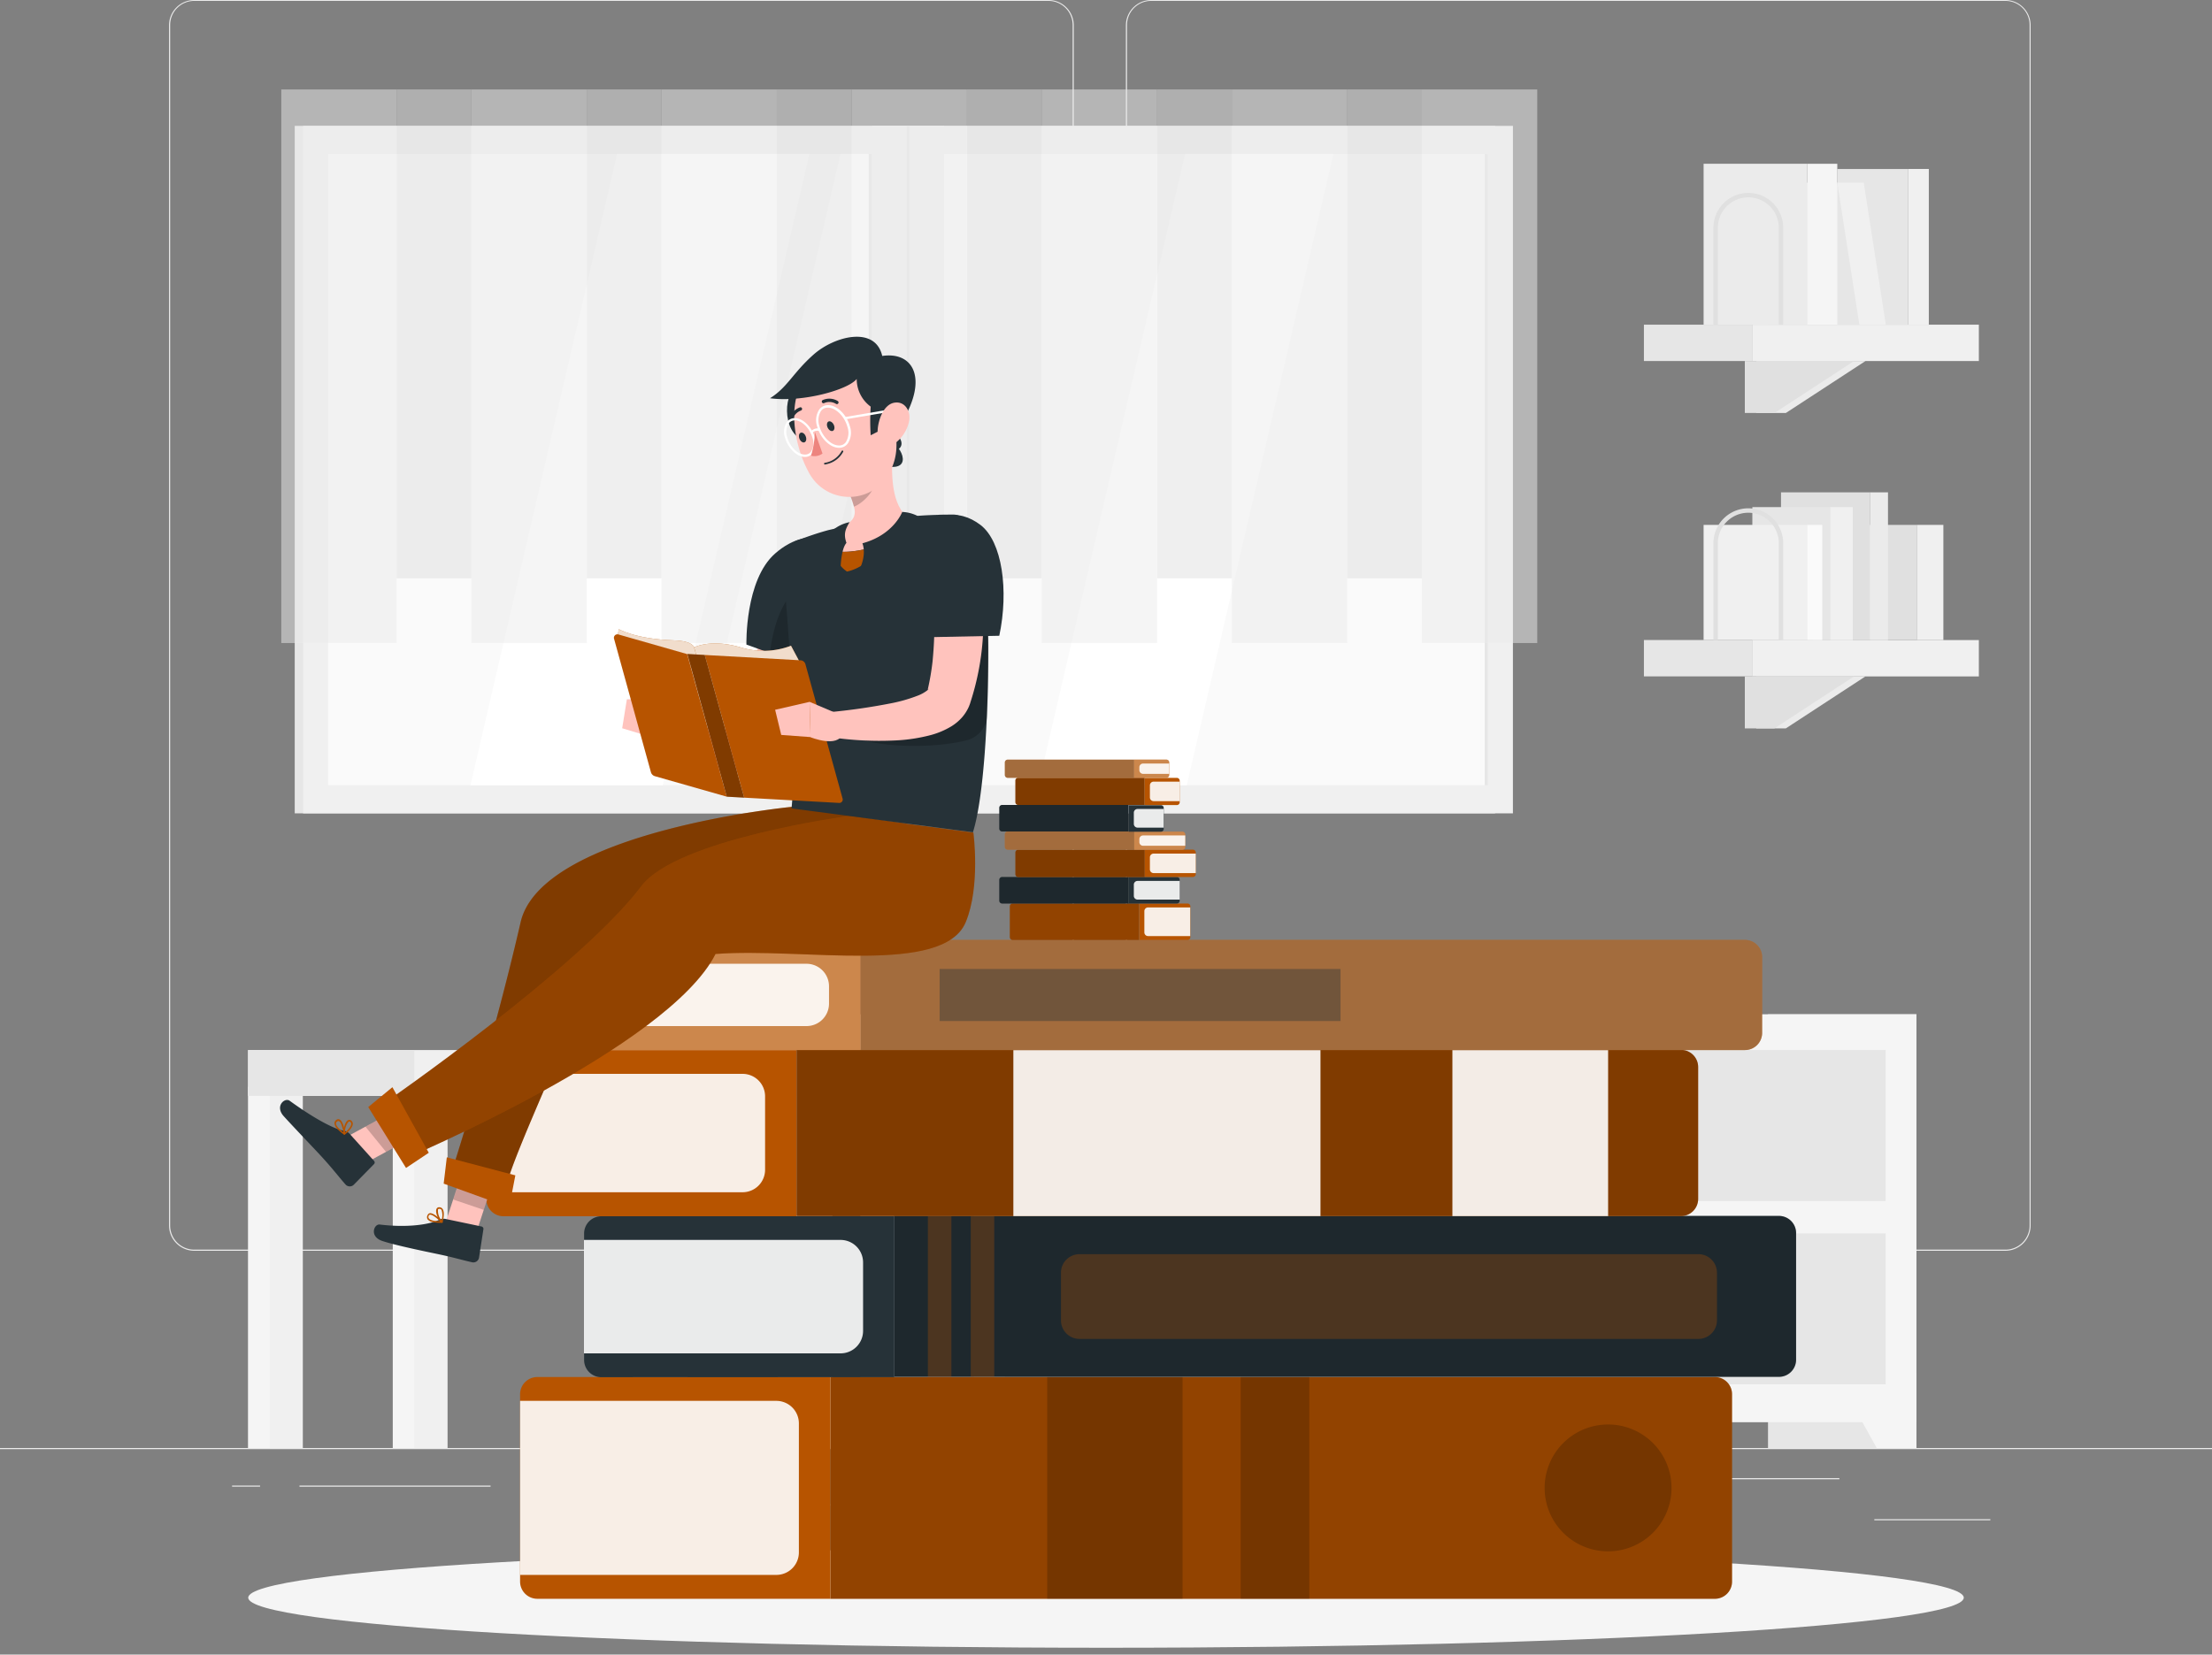 <svg width="278" height="208" fill="none" xmlns="http://www.w3.org/2000/svg"><rect width="100%" height="100%" fill="#808080" stroke="none"/><path d="M278 182.034H0v.139h278v-.139zm-27.856 8.946h-14.583v.139h14.583v-.139zm-51.785-1.807h-19.032v.139h19.032v-.139zm32.809-3.352h-14.701v.139h14.701v-.139zm-169.513.934H37.64v.139h24.014v-.139zm-28.968 0h-3.52v.139h3.52v-.139zm71.658 2.346H73.097v.139h31.248v-.139zm27.427-31.864H24.414a3.178 3.178 0 01-3.17-3.175V3.147A3.175 3.175 0 0124.415 0h107.358a3.174 3.174 0 013.175 3.175v150.887a3.176 3.176 0 01-3.175 3.175zM24.414.111a3.036 3.036 0 00-3.03 3.036v150.915a3.036 3.036 0 003.03 3.036h107.358a3.043 3.043 0 003.036-3.036V3.147a3.044 3.044 0 00-3.036-3.036H24.414zM252.04 157.237H144.677a3.177 3.177 0 01-3.175-3.175V3.147A3.182 3.182 0 01144.677 0H252.04a3.173 3.173 0 013.164 3.147v150.915a3.175 3.175 0 01-3.164 3.175zM144.677.111a3.04 3.04 0 00-3.036 3.036v150.915a3.039 3.039 0 003.036 3.036H252.04a3.043 3.043 0 003.036-3.036V3.147A3.04 3.04 0 00252.04.111H144.677z" fill="#EBEBEB"/><path d="M187.895 15.824H37.041v86.424h150.854V15.824z" fill="#E6E6E6"/><path d="M190.141 15.824H38.091v86.424h152.05V15.824z" fill="#F0F0F0"/><path d="M186.999 98.718v-79.37H41.233v79.37h145.766z" fill="#FAFAFA"/><path d="M59.125 98.718l18.431-79.37h24.17l-18.437 79.37H59.125zm28.078 0l18.431-79.37h10.915l-18.432 79.37H87.203zm43.301 0l18.437-79.37h18.643l-18.437 79.37h-18.643z" fill="#fff"/><path d="M186.999 98.723V19.354h-.4v79.37h.4z" fill="#E6E6E6"/><path d="M118.65 15.824h-9.062v86.424h9.062V15.824z" fill="#F0F0F0"/><path d="M109.588 98.718v-79.37h-.401v79.37h.401zm4.687-82.894h-.317v86.424h.317V15.824z" fill="#E6E6E6"/><g opacity=".7"><path opacity=".7" d="M178.698 80.837h14.501v-69.59h-14.501v69.59z" fill="#EBEBEB"/><path opacity=".7" d="M178.698 11.242h-9.39v61.466h9.39V11.242z" fill="#E0E0E0"/><path opacity=".7" d="M154.807 80.837h14.501v-69.59h-14.501v69.59z" fill="#EBEBEB"/><path opacity=".7" d="M154.807 11.242h-9.391v61.466h9.391V11.242z" fill="#E0E0E0"/><path opacity=".7" d="M130.916 80.837h14.5v-69.59h-14.5v69.59z" fill="#EBEBEB"/><path opacity=".7" d="M130.916 11.242h-9.391v61.466h9.391V11.242z" fill="#E0E0E0"/><path opacity=".7" d="M107.024 80.837h14.501v-69.59h-14.501v69.59z" fill="#EBEBEB"/><path opacity=".7" d="M107.024 11.242h-9.39v61.466h9.39V11.242z" fill="#E0E0E0"/><path opacity=".7" d="M83.133 80.837h14.5v-69.59h-14.5v69.59z" fill="#EBEBEB"/><path opacity=".7" d="M83.133 11.242h-9.39v61.466h9.39V11.242z" fill="#E0E0E0"/><path opacity=".7" d="M59.242 80.837h14.5v-69.59h-14.5v69.59zm-23.892 0h14.501v-69.59h-14.5v69.59z" fill="#EBEBEB"/><path opacity=".7" d="M59.242 11.242H49.85v61.466h9.39V11.242z" fill="#E0E0E0"/></g><path d="M240.854 127.507H222.2v54.527h18.654v-54.527z" fill="#E6E6E6"/><path d="M235.866 182.034h4.982v-9.407h-10.203l5.221 9.407z" fill="#F5F5F5"/><path d="M126.774 127.507H108.12v54.527h18.654v-54.527z" fill="#E6E6E6"/><path d="M240.848 127.507H122.426v51.286h118.422v-51.286z" fill="#F5F5F5"/><path d="M127.402 182.034h-4.976v-9.407h10.202l-5.226 9.407z" fill="#F5F5F5"/><path d="M236.989 132.005H126.29v18.982h110.699v-18.982zm0 23.047H126.29v18.982h110.699v-18.982z" fill="#E6E6E6"/><path d="M220.193 45.386h28.506v-4.57h-28.506v4.57z" fill="#F0F0F0"/><path d="M220.198 40.816h-13.594v4.57h13.594v-4.57z" fill="#E6E6E6"/><path d="M220.721 45.386h13.728l-10.008 6.533h-3.72v-6.533z" fill="#EBEBEB"/><path d="M219.286 45.386h13.728l-10.008 6.533h-3.72v-6.533z" fill="#E0E0E0"/><path d="M230.907 40.816h8.924V21.245h-8.924v19.57z" fill="#E6E6E6"/><path d="M242.41 21.24h-2.579v19.57h2.579V21.24z" fill="#F0F0F0"/><path d="M219.409 22.968h11.498l2.774 17.848h-11.503l-2.769-17.848z" fill="#E6E6E6"/><path d="M234.232 22.968h-3.325l2.774 17.848h3.325l-2.774-17.848z" fill="#F0F0F0"/><path d="M214.105 40.816h13.032V20.589h-13.032v20.227z" fill="#EBEBEB"/><path d="M230.907 20.589h-3.77v20.227h3.77V20.589z" fill="#F5F5F5"/><path d="M224.112 40.816h-.556V28.639a3.84 3.84 0 00-1.122-2.708 3.828 3.828 0 00-5.417 0 3.835 3.835 0 00-1.122 2.709v12.176h-.556V28.639a4.376 4.376 0 011.285-3.101 4.385 4.385 0 017.488 3.102v12.176z" fill="#E0E0E0"/><path d="M220.193 85.035h28.506v-4.57h-28.506v4.57z" fill="#F0F0F0"/><path d="M220.198 80.459h-13.594v4.57h13.594v-4.57z" fill="#E6E6E6"/><path d="M220.721 85.03h13.728l-10.008 6.538h-3.72v-6.539z" fill="#EBEBEB"/><path d="M219.286 85.03h13.728l-10.008 6.538h-3.72v-6.539zm8.579-4.571h13.033V65.986h-13.033V80.46z" fill="#E0E0E0"/><path d="M244.24 65.986h-3.342V80.46h3.342V65.986z" fill="#F0F0F0"/><path d="M223.834 80.459h11.171V61.894h-11.171v18.565z" fill="#E0E0E0"/><path d="M237.279 61.894h-2.274v18.565h2.274V61.894z" fill="#EBEBEB"/><path d="M220.232 80.459h9.791V63.75h-9.791v16.708z" fill="#E6E6E6"/><path d="M232.853 63.757h-2.83v16.707h2.83V63.757zm-18.748 16.702h13.032V65.986h-13.032V80.46z" fill="#F0F0F0"/><path d="M229.022 65.986h-1.885V80.46h1.885V65.986z" fill="#FAFAFA"/><path d="M224.112 80.459h-.556V68.288a3.829 3.829 0 00-3.83-3.83 3.83 3.83 0 00-3.831 3.83v12.17h-.556v-12.17a4.386 4.386 0 118.773 0v12.17z" fill="#E0E0E0"/><path d="M84.345 136.62h-4.798v45.414h4.798V136.62z" fill="#F5F5F5"/><path d="M86.436 136.62H82.26v45.414h4.176V136.62z" fill="#F0F0F0"/><path d="M35.968 136.62h-4.799v45.414h4.799V136.62z" fill="#F5F5F5"/><path d="M38.058 136.62h-4.175v45.414h4.175V136.62z" fill="#F0F0F0"/><path d="M102.538 136.62h-4.799v45.414h4.799V136.62z" fill="#F5F5F5"/><path d="M104.623 136.62h-4.176v45.414h4.176V136.62z" fill="#F0F0F0"/><path d="M54.16 136.62h-4.798v45.414h4.798V136.62z" fill="#F5F5F5"/><path d="M31.175 137.766h73.453v-5.761H31.175v5.761z" fill="#F0F0F0"/><path d="M31.175 137.766h20.9v-5.761h-20.9v5.761z" fill="#E6E6E6"/><path d="M56.25 136.62h-4.175v45.414h4.175V136.62z" fill="#F0F0F0"/><path d="M139 207.143c59.538 0 107.803-2.818 107.803-6.294 0-3.476-48.265-6.293-107.803-6.293s-107.803 2.817-107.803 6.293 48.265 6.294 107.803 6.294z" fill="#F5F5F5"/><path d="M215.522 200.989H104.356v-27.878h111.166a2.158 2.158 0 012.158 2.157v23.563c0 .572-.228 1.121-.632 1.526a2.162 2.162 0 01-1.526.632z" fill="#B75400"/><path opacity=".2" d="M215.522 200.989H104.356v-27.878h111.166a2.158 2.158 0 012.158 2.157v23.563c0 .572-.228 1.121-.632 1.526a2.162 2.162 0 01-1.526.632z" fill="#000"/><path opacity=".2" d="M131.611 200.989h17.008v-27.878h-17.008v27.878zm24.314 0h8.623v-27.878h-8.623v27.878z" fill="#000"/><path d="M67.532 173.111h36.818v27.877H67.532a2.167 2.167 0 01-2.169-2.168v-23.541a2.167 2.167 0 012.169-2.168z" fill="#B75400"/><path opacity=".9" d="M65.363 176.107h32.21a2.833 2.833 0 012.829 2.83v16.219a2.83 2.83 0 01-2.83 2.83H65.363v-21.879z" fill="#fff"/><path opacity=".2" d="M202.1 195.023a7.973 7.973 0 007.973-7.973 7.972 7.972 0 00-7.973-7.973 7.973 7.973 0 100 15.946z" fill="#000"/><path d="M223.573 173.088h-111.2v-20.232h111.2c.572 0 1.121.227 1.526.631.404.405.631.954.631 1.526v15.94a2.158 2.158 0 01-2.157 2.135z" fill="#263238"/><path opacity=".2" d="M223.573 173.088h-111.2v-20.232h111.2c.572 0 1.121.227 1.526.631.404.405.631.954.631 1.526v15.94a2.158 2.158 0 01-2.157 2.135z" fill="#000"/><path d="M75.577 152.9h36.818v20.233H75.577a2.171 2.171 0 01-2.168-2.169v-15.918a2.169 2.169 0 012.168-2.146z" fill="#263238"/><path opacity=".9" d="M73.392 155.875h32.248a2.828 2.828 0 012.83 2.83v8.59a2.828 2.828 0 01-2.83 2.841H73.392v-14.261z" fill="#fff"/><path opacity=".3" d="M135.67 168.318h77.784a2.33 2.33 0 002.33-2.33v-5.993a2.33 2.33 0 00-2.33-2.33H135.67a2.33 2.33 0 00-2.33 2.33v5.993a2.33 2.33 0 002.33 2.33zm-19.055 4.793h2.953v-20.233h-2.953v20.233zm5.388 0h2.952v-20.233h-2.952v20.233z" fill="#B75400"/><path d="M211.263 152.878H100.102v-20.895h111.161a2.16 2.16 0 012.158 2.158v16.58a2.16 2.16 0 01-2.158 2.157z" fill="#B75400"/><path opacity=".3" d="M211.263 152.878H100.102v-20.895h111.161a2.16 2.16 0 012.158 2.158v16.58a2.16 2.16 0 01-2.158 2.157z" fill="#000"/><path opacity=".9" d="M127.357 152.878h38.598v-20.872h-38.598v20.872zm55.178 0h19.571v-20.872h-19.571v20.872z" fill="#fff"/><path d="M63.284 132.006h36.796V152.9H63.284a2.168 2.168 0 01-2.169-2.168v-16.558a2.168 2.168 0 012.169-2.168z" fill="#B75400"/><path opacity=".9" d="M61.115 134.997h32.21a2.829 2.829 0 012.83 2.83v9.224a2.83 2.83 0 01-2.83 2.83h-32.21v-14.884z" fill="#fff"/><path d="M219.303 132.006H108.142v-13.845h111.161a2.158 2.158 0 012.157 2.157v9.53c0 .572-.227 1.121-.631 1.526a2.162 2.162 0 01-1.526.632z" fill="#B75400"/><path opacity=".3" d="M219.303 132.006H108.142v-13.845h111.161a2.158 2.158 0 012.157 2.157v9.53c0 .572-.227 1.121-.631 1.526a2.162 2.162 0 01-1.526.632z" fill="#fff"/><path opacity=".2" d="M219.303 132.006H108.142v-13.845h111.161a2.158 2.158 0 012.157 2.157v9.53c0 .572-.227 1.121-.631 1.526a2.162 2.162 0 01-1.526.632z" fill="#000"/><path d="M71.324 118.161h36.818v13.845H71.324a2.168 2.168 0 01-2.169-2.169v-9.507a2.169 2.169 0 012.169-2.169z" fill="#B75400"/><path opacity=".3" d="M71.324 118.161h36.818v13.845H71.324a2.168 2.168 0 01-2.169-2.169v-9.507a2.169 2.169 0 012.169-2.169z" fill="#fff"/><path opacity=".9" d="M69.155 121.158h32.204a2.83 2.83 0 012.83 2.83v2.224a2.827 2.827 0 01-2.83 2.78H69.155v-7.834z" fill="#fff"/><path opacity=".4" d="M118.089 128.358h50.385v-6.544h-50.385v6.544z" fill="#263238"/><path d="M127.268 113.58h15.896v4.587h-15.896a.355.355 0 01-.355-.356v-3.892a.355.355 0 01.355-.339z" fill="#B75400"/><path opacity=".2" d="M127.268 113.58h15.896v4.587h-15.896a.355.355 0 01-.355-.356v-3.892a.355.355 0 01.355-.339z" fill="#000"/><path d="M149.225 118.172h-6.038v-4.587h6.06a.36.36 0 01.252.104.36.36 0 01.104.252v3.892a.354.354 0 01-.239.32.347.347 0 01-.139.019z" fill="#B75400"/><path opacity=".9" d="M149.586 117.677h-5.298a.471.471 0 01-.331-.136.471.471 0 01-.136-.331v-2.668c0-.124.049-.243.136-.331a.471.471 0 01.331-.136h5.298v3.602z" fill="#fff"/><path d="M125.945 110.249h15.896v3.336h-15.896a.356.356 0 01-.356-.356v-2.618a.36.36 0 01.356-.362z" fill="#263238"/><path opacity=".2" d="M125.945 110.249h15.896v3.336h-15.896a.356.356 0 01-.356-.356v-2.618a.36.36 0 01.356-.362z" fill="#000"/><path d="M147.902 113.585h-6.061v-3.336h6.061a.355.355 0 01.355.356v2.619a.355.355 0 01-.355.361z" fill="#263238"/><path opacity=".9" d="M148.263 113.09h-5.299a.47.47 0 01-.33-.136.47.47 0 01-.137-.331v-1.412a.465.465 0 01.467-.467h5.299v2.346z" fill="#fff"/><path d="M127.969 106.819h15.896v3.436h-15.896a.36.36 0 01-.252-.104.36.36 0 01-.104-.252v-2.724a.36.36 0 01.104-.252.362.362 0 01.252-.104z" fill="#B75400"/><path opacity=".3" d="M127.969 106.819h15.896v3.436h-15.896a.36.36 0 01-.252-.104.36.36 0 01-.104-.252v-2.724a.36.36 0 01.104-.252.362.362 0 01.252-.104z" fill="#000"/><path d="M149.925 110.249h-6.06v-3.436h6.06a.357.357 0 01.356.356v2.719a.363.363 0 01-.025.138.366.366 0 01-.193.196.361.361 0 01-.138.027z" fill="#B75400"/><path opacity=".9" d="M150.281 109.76h-5.298a.468.468 0 01-.467-.467v-1.518a.467.467 0 01.467-.467h5.298v2.452z" fill="#fff"/><path d="M126.646 104.528h15.896v2.28h-15.896a.356.356 0 01-.356-.356v-1.568a.357.357 0 01.356-.356z" fill="#B75400"/><path opacity=".3" d="M126.646 104.528h15.896v2.28h-15.896a.356.356 0 01-.356-.356v-1.568a.357.357 0 01.356-.356z" fill="#fff"/><path opacity=".2" d="M126.646 104.528h15.896v2.28h-15.896a.356.356 0 01-.356-.356v-1.568a.357.357 0 01.356-.356z" fill="#000"/><path d="M148.608 106.83h-6.061v-2.28h6.061a.357.357 0 01.356.356v1.562a.357.357 0 01-.356.362z" fill="#B75400"/><path opacity=".3" d="M148.608 106.83h-6.061v-2.28h6.061a.357.357 0 01.356.356v1.562a.357.357 0 01-.356.362z" fill="#fff"/><path opacity=".9" d="M148.958 106.324h-5.299a.465.465 0 01-.467-.467v-.361a.468.468 0 01.467-.468h5.299v1.296z" fill="#fff"/><path d="M125.945 101.192h15.896v3.336h-15.896a.356.356 0 01-.356-.356v-2.619a.355.355 0 01.219-.333.34.34 0 01.137-.028z" fill="#263238"/><path opacity=".2" d="M125.945 101.192h15.896v3.336h-15.896a.356.356 0 01-.356-.356v-2.619a.355.355 0 01.219-.333.34.34 0 01.137-.028z" fill="#000"/><path d="M145.883 104.556h-4.025v-3.336h4.042a.357.357 0 01.356.356v2.618a.362.362 0 01-.108.262.356.356 0 01-.265.1z" fill="#263238"/><path opacity=".9" d="M146.245 104.044h-3.281a.469.469 0 01-.467-.467v-1.412a.465.465 0 01.467-.467h3.281v2.346z" fill="#fff"/><path d="M127.969 97.773h15.896v3.419h-15.896a.36.36 0 01-.252-.104.359.359 0 01-.104-.252v-2.724a.356.356 0 01.356-.34z" fill="#B75400"/><path opacity=".3" d="M127.969 97.773h15.896v3.419h-15.896a.36.36 0 01-.252-.104.359.359 0 01-.104-.252v-2.724a.356.356 0 01.356-.34z" fill="#000"/><path d="M147.907 101.209h-4.042v-3.42h4.042a.358.358 0 01.356.356v2.719a.357.357 0 01-.356.345z" fill="#B75400"/><path opacity=".9" d="M148.263 100.714h-3.28a.468.468 0 01-.467-.467v-1.518a.469.469 0 01.467-.467h3.28v2.452z" fill="#fff"/><path d="M126.646 95.499h15.896v2.28h-15.896a.356.356 0 01-.356-.357v-1.568a.354.354 0 01.356-.355z" fill="#B75400"/><path opacity=".3" d="M126.646 95.499h15.896v2.28h-15.896a.356.356 0 01-.356-.357v-1.568a.354.354 0 01.356-.355z" fill="#fff"/><path opacity=".2" d="M126.646 95.499h15.896v2.28h-15.896a.356.356 0 01-.356-.357v-1.568a.354.354 0 01.356-.355z" fill="#000"/><path d="M146.589 97.773h-4.042v-2.28h4.042a.356.356 0 01.356.356v1.568a.355.355 0 01-.356.356z" fill="#B75400"/><path opacity=".3" d="M146.589 97.773h-4.042v-2.28h4.042a.356.356 0 01.356.356v1.568a.355.355 0 01-.356.356z" fill="#fff"/><path opacity=".9" d="M146.94 97.283h-3.281a.467.467 0 01-.467-.467v-.361a.466.466 0 01.467-.467h3.281v1.295z" fill="#fff"/><path d="M59.353 156.514l-3.67-1.84 2.98-9.119 3.67 1.841-2.98 9.118z" fill="#FFC3BD"/><path d="M56.006 153.239l4.504.945a.303.303 0 01.245.34l-.557 3.608a.723.723 0 01-.85.556c-1.563-.356-2.297-.606-4.276-1.023-1.218-.256-5.427-1.112-7.05-1.668-1.624-.556-1.029-2.152-.29-2.057 3.337.411 6.189.039 7.507-.612.238-.116.508-.147.767-.089z" fill="#263238"/><path opacity=".2" d="M62.333 147.401l-3.67-1.84-1.706 5.232 3.842 1.306 1.534-4.698z" fill="#000"/><path d="M99.524 101.431s-31.464 3.047-34.094 14.506c-3.786 16.463-8.896 32.109-8.896 32.109l7.039 1.24c1.079-4.687 9.102-21.128 12.866-32.209 8.523-1.273 31.308 3.564 34.722-2.919a24.634 24.634 0 002.719-10.625l-14.356-2.102z" fill="#B75400"/><path opacity=".3" d="M99.524 101.431s-31.464 3.047-34.094 14.506c-3.786 16.463-8.896 32.109-8.896 32.109l7.039 1.24c1.079-4.687 9.102-21.128 12.866-32.209 8.523-1.273 31.308 3.564 34.722-2.919a24.634 24.634 0 002.719-10.625l-14.356-2.102z" fill="#000"/><path d="M63.99 151.777l-8.229-2.98.395-3.308 8.612 2.268-.778 4.02zm-9.552 1.862c.366.07.74.096 1.112.078a.097.097 0 00.052-.015.108.108 0 00.05-.09.103.103 0 00-.013-.05c-.111-.117-1.112-1.112-1.613-1.046a.372.372 0 00-.278.223.52.52 0 000 .556c.182.193.426.315.69.344zm.867-.111c-.745 0-1.267-.139-1.417-.367a.332.332 0 010-.344.16.16 0 01.128-.112c.294-.05.889.428 1.29.823z" fill="#B75400"/><path d="M55.517 153.717h.044a.1.1 0 00.04-.025.099.099 0 00.021-.041c0-.045.35-1.185 0-1.668a.468.468 0 00-.372-.212.36.36 0 00-.235.036.351.351 0 00-.16.176c-.183.417.239 1.378.584 1.701l.078.033zm-.212-1.74a.283.283 0 01.184.122c.142.432.142.898 0 1.329a1.912 1.912 0 01-.445-1.362c0-.05.067-.106.206-.095l.055.006z" fill="#B75400"/><path d="M102.916 72.625c-.189 2.068-.49 4.014-.812 6.01a64.221 64.221 0 01-1.262 5.95 42.413 42.413 0 01-1.957 5.965 19.492 19.492 0 01-1.563 3.041c-.344.551-.737 1.07-1.173 1.552a7.656 7.656 0 01-1.818 1.5l-.234.134-.127.045a6.387 6.387 0 01-3.742.122 11.378 11.378 0 01-2.625-1.034 17.253 17.253 0 01-2.146-1.39c-.333-.25-.645-.523-.956-.795-.323-.273-.63-.562-.923-.867l1.746-2.53c.65.211 1.35.483 2.024.684.672.2 1.34.417 1.979.556a8.342 8.342 0 001.746.244c.495 0 .845-.133.756-.172l-.361.178c.374-.356.685-.773.917-1.234.387-.716.72-1.46.995-2.225a45.11 45.11 0 001.485-5.226c.406-1.818.756-3.67 1.062-5.56.305-1.89.556-3.78.811-5.593l6.178.645z" fill="#FFC3BD"/><path d="M97.422 69.578c-3.825 3.336-3.614 11.453-3.614 11.453l10.108 3.648c2.141-3.336 3.192-9.708 3.003-12.444-.295-4.203-4.96-6.627-9.497-2.657z" fill="#263238"/><path opacity=".2" d="M106.924 72.391c-1.818-.873-4.303-.595-6.761 1.551-2.224 1.94-3.085 5.516-3.408 8.157l7.161 2.58c2.102-3.28 3.153-9.48 3.008-12.288z" fill="#000"/><path d="M44.852 146.795l-1.223-3.914 8.507-4.615 1.218 3.914-8.502 4.615z" fill="#FFC3BD"/><path d="M43.924 142.514l3.08 3.419a.286.286 0 01.086.206.288.288 0 01-.086.206l-2.557 2.607a.719.719 0 01-1.023-.044c-1.051-1.207-1.496-1.84-2.853-3.336-.834-.923-3.764-3.976-4.915-5.254-1.15-1.279.145-2.38.745-1.941 2.702 1.963 5.41 3.536 6.861 3.787.253.042.485.165.662.35z" fill="#263238"/><path opacity=".2" d="M53.354 142.18l-1.218-3.914-6.205 3.369 2.586 3.175 4.837-2.63z" fill="#000"/><path d="M106.641 102.582s-21.573 2.891-26.021 8.796c-7.745 10.28-32.248 27.244-32.248 27.244l2.224 7.167s33.393-14.084 39.331-25.86c10.909-.839 28.657 2.752 31.453-4.02 1.863-4.509.951-11.242.951-11.242l-15.69-2.085z" fill="#B75400"/><path opacity=".2" d="M106.641 102.582s-21.573 2.891-26.021 8.796c-7.745 10.28-32.248 27.244-32.248 27.244l2.224 7.167s33.393-14.084 39.331-25.86c10.909-.839 28.657 2.752 31.453-4.02 1.863-4.509.951-11.242.951-11.242l-15.69-2.085z" fill="#000"/><path d="M51.03 146.828l-4.749-7.656 3.036-2.496 4.57 8.24-2.857 1.912zm-8.64-4.915c.253.267.535.505.839.712a.09.09 0 00.053.016.09.09 0 00.053-.016.088.088 0 00.044-.094c0-.156-.206-1.552-.69-1.791a.37.37 0 00-.35 0 .553.553 0 00-.305.434c.02.283.147.547.355.739zm.767.428c-.6-.45-.945-.861-.929-1.112a.345.345 0 01.206-.278.174.174 0 01.172 0c.256.095.456.829.55 1.385v.005z" fill="#B75400"/><path d="M43.212 142.614h.04c.012.01.028.015.044.015a.072.072 0 00.044-.015c.045 0 .979-.751 1.001-1.323a.511.511 0 00-.172-.395.376.376 0 00-.45-.061c-.395.228-.618 1.256-.529 1.723a.11.11 0 00.022.056zm.862-1.529a.28.28 0 01.072.206c0 .344-.489.823-.784 1.073a1.928 1.928 0 01.45-1.351.182.182 0 01.229.039l.033.033z" fill="#B75400"/><path d="M86.397 91.095l-3.27-3.158-2.268 4.448s3.97 2.174 4.965 1.179l.573-2.469z" fill="#FFC3BD"/><path d="M78.785 87.904l-.59 3.647 2.664.806 2.269-4.42-4.343-.033z" fill="#FFC3BD"/><path d="M122.109 66.831c-.412-1.084-1.146-2.157-2.308-2.14-.239 0-1.668 0-1.923.033-1.335.033-3.003.122-4.615.328a81.097 81.097 0 00-9.18 1.596c-1.39.378-2.724.85-3.792 1.256h-.039a2.986 2.986 0 00-1.884 3.075c.556 5.877 1.934 22.195 1.112 30.647l22.796 3.002c1.367-4.348 1.912-14.306 1.923-22.424.045-4.876-.394-10.942-2.09-15.373z" fill="#263238"/><path opacity=".2" d="M124.121 78.029l-.45.033-2.891 2.502-2.991 10.303-10.275 1.796c2.496 1.262 9.758 1.518 14.05.378a3.418 3.418 0 002.513-3.18c.106-2.575.156-5.188.156-7.64 0-1.329-.028-2.746-.112-4.192z" fill="#000"/><path d="M87.23 81.393s2.008-1.112 5.772-.034a9.708 9.708 0 006.41-.183l1.407 2.635-12.788.445-.8-2.863z" fill="#B75400"/><path opacity=".8" d="M87.23 81.393s2.008-1.112 5.772-.034a9.708 9.708 0 006.41-.183l1.407 2.635-12.788.445-.8-2.863z" fill="#fff"/><path d="M87.23 81.393s-.083-.806-2.512-.89c-4.888-.161-6.95-1.412-6.95-1.412l-.2 1.262 10.458 3.892-.795-2.852z" fill="#B75400"/><path opacity=".8" d="M87.23 81.393s-.083-.806-2.512-.89c-4.888-.161-6.95-1.412-6.95-1.412l-.2 1.262 10.458 3.892-.795-2.852z" fill="#fff"/><path d="M91.34 100.152l-9.052-2.58a.728.728 0 01-.478-.483l-4.632-16.77a.439.439 0 01.556-.555l8.624 2.463 4.982 17.925zm14.083.784l-11.898-.661-4.954-17.937 12.065.673a.672.672 0 01.589.49l4.66 16.857a.43.43 0 01-.243.553.43.43 0 01-.219.025z" fill="#B75400"/><path d="M91.34 100.152l2.185.123-4.954-17.937-2.185-.122 4.954 17.936z" fill="#B75400"/><path opacity=".3" d="M91.34 100.152l2.185.123-4.954-17.937-2.185-.122 4.954 17.936z" fill="#000"/><path d="M123.226 70.907c.117.8.195 1.479.25 2.224.056.745.095 1.434.128 2.157.05 1.434.039 2.874-.05 4.32a33.052 33.052 0 01-1.607 8.724c0 .05-.1.289-.166.467a5.298 5.298 0 01-.884 1.396 5.93 5.93 0 01-1.374 1.14c-.788.469-1.638.828-2.524 1.067-1.476.389-2.99.618-4.515.683a41.556 41.556 0 01-8.495-.472l.144-3.075c2.612-.239 5.21-.61 7.784-1.112a19.552 19.552 0 003.447-.984 4.658 4.658 0 001.157-.64c.117-.1.172-.183.161-.194-.011-.011-.028 0-.044.039a.534.534 0 00-.045.061s-.033.1 0 0c.272-1.183.477-2.38.612-3.586.117-1.234.2-2.485.217-3.753a67.931 67.931 0 00-.167-5.738l-.078-.95-.083-.89 6.132-.884z" fill="#FFC3BD"/><path d="M123.226 65.992c-2.702-2.063-6.433-2.002-7.962 3.43-1 3.559-.467 10.72-.467 10.72l10.792-.217c1.207-5.694.373-11.843-2.363-13.933z" fill="#263238"/><path d="M112.201 55.978l-2.269 2.663-3.091 3.631c.193.463.355.938.484 1.423.556 1.924-1.196 2.313-2.78 3.286 0 0-2.374 3.142 3.336 2.224 5.71-.917 6.522-3.892 6.522-3.892-2.564-1.74-2.38-6.01-2.202-9.335z" fill="#FFC3BD"/><path d="M109.599 68.833c-.575.164-1.16.292-1.752.383a9.551 9.551 0 01-2.313.14l-.133.661c-.206.145-.256.917 1.045 1.835 1.374-.284 3.503-1.457 3.153-3.02z" fill="#B75400"/><path d="M113.391 64.357s-1.079 2.886-5.004 3.942c.556 1.529-.356 3.27-.356 3.27s5.476-1.874 6.616-3.748c1.14-1.874.651-2.97.651-2.97a4.732 4.732 0 00-1.907-.494zm-7.751 7.083s.039-2.39.739-3.191c-.366-1.079-.172-1.668.395-2.608a4.721 4.721 0 00-2.952 1.924c-.751 1.251-.228 3.909 1.818 3.875z" fill="#263238"/><path opacity=".2" d="M106.841 62.272c.193.463.355.938.484 1.423 1.301-.506 2.852-2.257 2.78-3.67a6.47 6.47 0 00-.195-1.384l-3.069 3.63z" fill="#000"/><path d="M99.307 49.595c-1.073 2.252-.15 7.6 4.937 5.471 5.088-2.13-3.191-9.124-4.937-5.47zm11.165 4.676c-.467.973-.067 3.286 2.129 2.369 2.196-.918-1.401-3.948-2.129-2.369z" fill="#263238"/><path d="M111.089 55.828c-.712.812-.951 3.147 1.418 2.852 2.368-.294-.267-4.192-1.418-2.852z" fill="#263238"/><path d="M111.645 49.756c.923 4.31 1.668 6.773.172 9.614a5.726 5.726 0 01-10.141.066c-1.957-3.514-3.142-9.969.483-12.949a5.803 5.803 0 018.169.578 5.806 5.806 0 011.317 2.691z" fill="#FFC3BD"/><path d="M110.878 44.747c-.879-3.825-6.005-2.497-8.618-.184-2.614 2.313-3.286 4.131-5.488 5.5 4.064.555 9.819-1.057 10.897-2.425a4.306 4.306 0 001.757 3.48 28.407 28.407 0 000 3.598l1.857-.945 2.163-.868c3.192-5.393 1.307-8.723-2.568-8.156z" fill="#263238"/><path d="M106.246 52.72a.146.146 0 01-.145-.122.147.147 0 01.063-.151.154.154 0 01.054-.022l6.027-1.028a.153.153 0 01.112.025.152.152 0 01.061.097.157.157 0 01-.002.057.162.162 0 01-.024.052.148.148 0 01-.097.058l-6.027 1.028-.022.006z" fill="#fff"/><path d="M105.44 56.295c-1.112 0-2.335-1.195-2.73-2.647a2.466 2.466 0 01.25-2.162 1.34 1.34 0 011.112-.556c1.112 0 2.341 1.195 2.736 2.646a2.492 2.492 0 01-.256 2.169 1.339 1.339 0 01-1.112.55zm-1.396-5.049a1.059 1.059 0 00-.862.417 2.236 2.236 0 00-.2 1.908c.362 1.334 1.463 2.424 2.452 2.43a.999.999 0 00.868-.418 2.221 2.221 0 00.205-1.907c-.361-1.334-1.462-2.424-2.452-2.43h-.011z" fill="#fff"/><path d="M101.998 54.488a.18.18 0 01-.078 0 .147.147 0 01-.069-.092.13.13 0 01-.002-.059.136.136 0 01.021-.055 1.116 1.116 0 011.112-.406.159.159 0 01.112.178.155.155 0 01-.067.092.149.149 0 01-.111.02s-.556-.123-.818.272a.139.139 0 01-.1.05z" fill="#fff"/><path d="M114.23 53.053a4.653 4.653 0 01-1.829 2.73c-1.207.823-2.152-.2-2.102-1.634.045-1.29.723-3.27 2.074-3.52s2.163 1.079 1.857 2.425z" fill="#FFC3BD"/><path d="M104.773 53.376c.161.317.122.667-.084.778-.205.112-.5-.055-.661-.378-.162-.322-.117-.667.083-.778.2-.111.5.056.662.378zm-3.525 1.446c.144.328.089.672-.123.772-.211.1-.5-.083-.639-.411-.139-.328-.084-.678.128-.773.211-.094.495.078.634.412zm-1.78-1.963a.211.211 0 00.145-.14 1.753 1.753 0 011.045-1.111.21.21 0 00.139-.261.198.198 0 00-.175-.148.203.203 0 00-.081.009 2.139 2.139 0 00-1.328 1.412.203.203 0 00.01.16.2.2 0 00.123.101.189.189 0 00.122-.022z" fill="#263238"/><path d="M101.153 57.44c-1.012 0-2.13-1.112-2.49-2.413a2.27 2.27 0 01.233-1.98 1.218 1.218 0 011-.483c1.018 0 2.136 1.112 2.497 2.413a2.266 2.266 0 01-.234 1.974 1.213 1.213 0 01-1.006.49zm-1.268-4.587a.929.929 0 00-.767.378 1.981 1.981 0 00-.183 1.718c.328 1.207 1.317 2.191 2.224 2.197a.937.937 0 00.772-.373 2.005 2.005 0 00.184-1.718c-.328-1.206-1.323-2.19-2.224-2.224l-.006.022z" fill="#fff"/><path d="M102.415 54.31a11.329 11.329 0 01-.489 2.98 1.733 1.733 0 001.446-.272l-.957-2.708z" fill="#ED847E"/><path d="M104.094 58.297a3.067 3.067 0 001.88-1.513.111.111 0 00.001-.08.106.106 0 00-.057-.058.111.111 0 00-.139.05 2.934 2.934 0 01-2.124 1.49.11.11 0 00-.068.043.11.11 0 00-.021.079.105.105 0 00.122.083c.138-.022.273-.053.406-.095zm1.19-7.523a.175.175 0 00.072-.072.208.208 0 00.024-.16.213.213 0 00-.096-.13 2.025 2.025 0 00-1.89-.116.205.205 0 00-.105.123.2.2 0 00.016.16.21.21 0 00.283.09 1.604 1.604 0 011.485.105.194.194 0 00.211 0z" fill="#263238"/><path d="M105.234 89.71l-3.486-1.478.117 4.448s3.453 1.395 4.025-.445l-.656-2.525z" fill="#FFC3BD"/><path d="M97.417 89.227l.767 3.163 3.686.273-.116-4.431-4.337.995z" fill="#FFC3BD"/></svg>